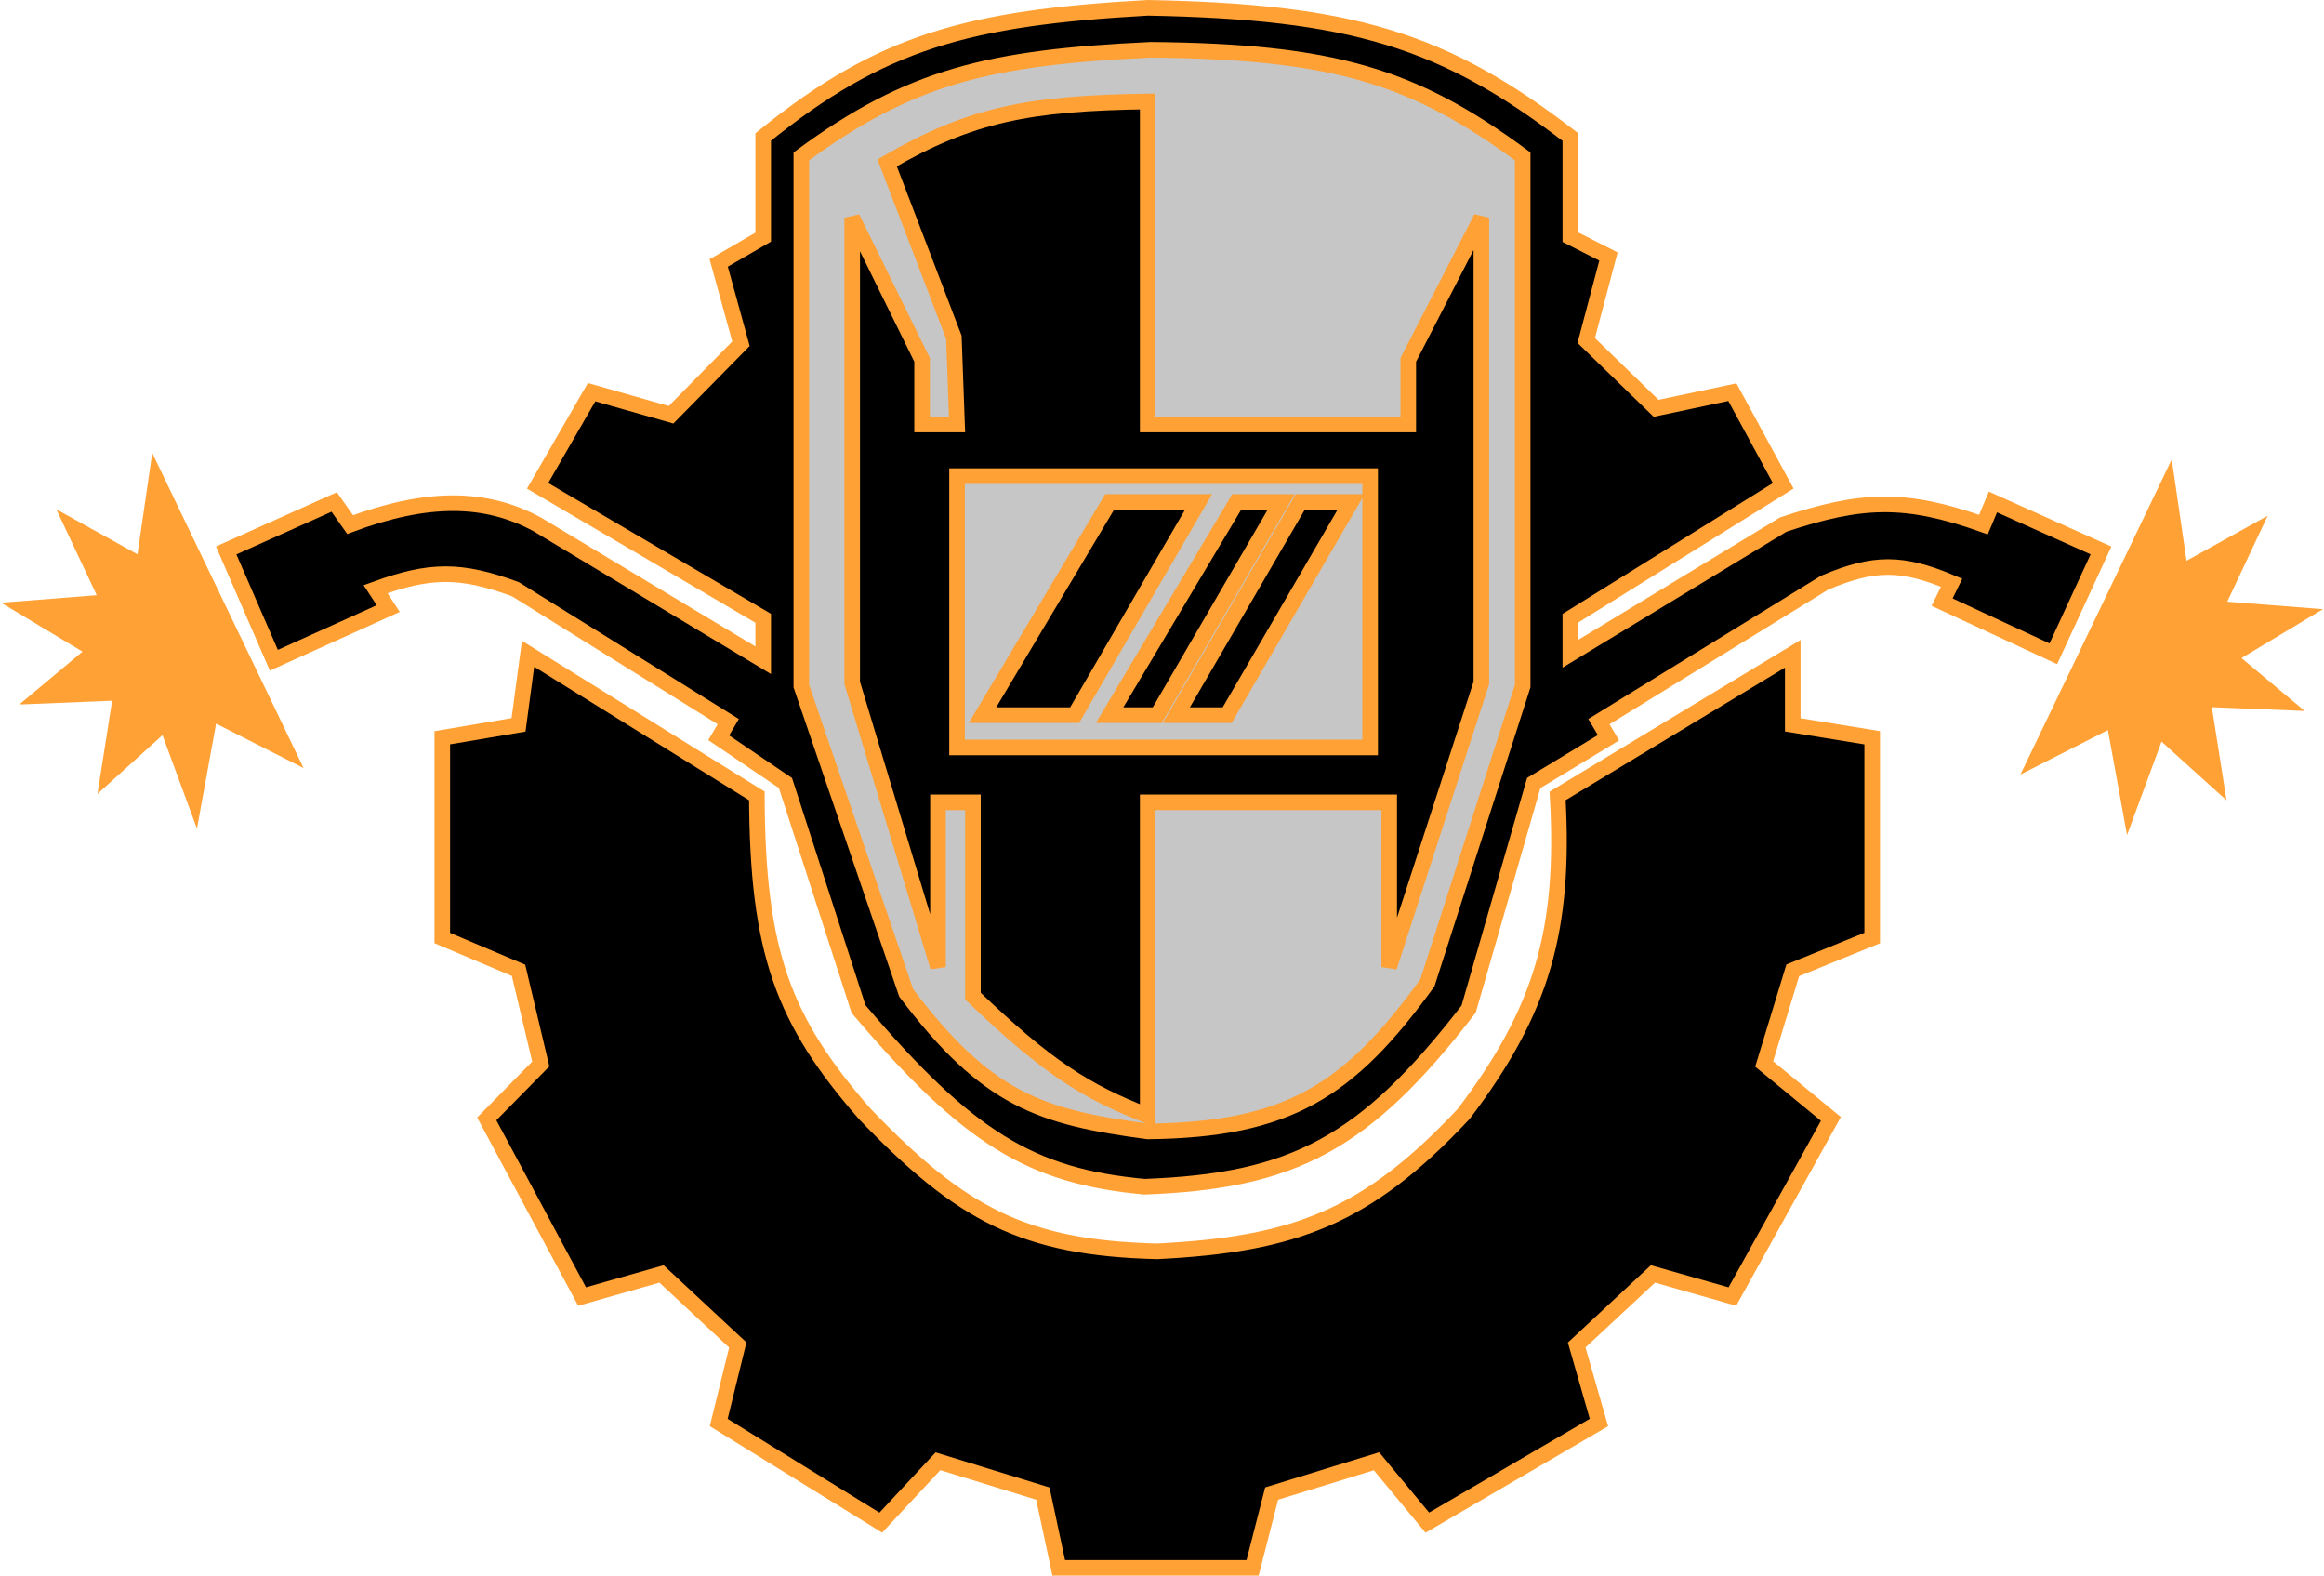 <svg width="894" height="606" viewBox="0 0 894 606" fill="none" xmlns="http://www.w3.org/2000/svg">
<path d="M36.892 250.205L16.112 267.596L46.671 266.354L41.782 297.41L63.785 277.534L74.786 307.348L80.898 273.807L110.235 288.714L60.117 184.366L55.228 217.907L28.336 203L41.782 231.571L10 234.056L36.892 250.205Z" fill="#FFA135"/>
<path d="M857.108 252.689L877.888 270.081L847.329 268.838L852.218 299.894L830.215 280.019L819.214 309.832L813.102 276.292L783.765 291.199L833.883 186.851L838.772 220.391L865.664 205.484L852.218 234.056L884 236.54L857.108 252.689Z" fill="#FFA135"/>
<path d="M105.345 253.932L87.01 211.696L128.571 193.062L134.682 201.758C164.172 190.788 186.69 190.774 206.803 201.758L293.592 253.932V237.783L206.803 186.851L227.583 150.826L258.143 159.522L285.035 132.193L276.478 101.137L293.592 91.199V52.689C338.912 15.943 372.582 6.855 441.499 3C519.863 4.486 555.504 15.242 604.075 52.689V91.199L618.744 98.652L610.187 130.95L637.08 157.037L666.417 150.826L685.975 186.851L604.075 237.783V251.447L685.975 201.758C716.049 191.736 732.91 191.071 762.985 201.758L766.652 193.062L808.213 211.696L789.877 251.447L747.094 231.571L750.761 224.118C731.678 216.097 720.951 216.035 701.866 224.118L615.077 277.534L618.744 283.745L590 301.137L564.959 388.093C525.02 439.881 497.523 454.267 440.277 456.416C396.653 452.387 372.547 437.876 330.263 388.093L302.148 301.137L276.478 283.745L280.145 277.534L198.246 226.602C177.233 218.884 165.475 218.938 144.462 226.602L149.351 234.056L105.345 253.932Z" fill="black"/>
<path d="M308.26 60.143V263.869L348.599 381.882C379.736 423.133 400.42 429.648 441.523 435.143C495.643 434.564 519.072 419.426 549.093 378L585.74 263.869V60.143C543.834 29.195 512.914 19.809 442.722 19.149C380.574 22.029 349.964 29.413 308.26 60.143Z" fill="#C6C6C6"/>
<path d="M441.499 308.59V429.087C417.294 419.645 402.754 410.329 374.269 383.124V308.59H360.823V371.944L327.818 262.627V83.745L354.711 138.404V163.249H368.157L366.934 129.708L341.265 62.627C373.491 43.893 396.121 39.665 441.499 39.025V163.249H541.734V138.404L569.849 83.745V262.627L534.4 371.944V308.59H441.499Z" fill="black"/>
<path d="M338.819 585.609L276.478 547.099L283.812 517.286L254.475 489.957L223.916 498.652L187.245 430.329L208.025 409.211L199.468 373.186L170.131 360.764V283.745L199.468 278.776L203.136 251.447L291.147 306.106C291.364 366.367 301.298 392.513 332.708 428.466C369.694 466.985 393.914 480.01 445.166 481.261C497.677 478.618 525.693 468.325 563 428.466C593.336 388.542 602.082 357.475 599.186 306.106L689.642 251.447V278.776L720.201 283.745V360.764L689.642 373.186L678.64 409.211L704.31 430.329L666.417 498.652L635.857 489.957L606.52 517.286L615.077 547.099L549.068 585.609L529.51 562.006L489.172 574.429L481.838 603H407.273L401.161 574.429L360.822 562.006L338.819 585.609Z" fill="black"/>
<path d="M368.157 287.472V183.124H527.066V287.472H368.157Z" fill="#C6C6C6"/>
<path d="M426.831 193.062L377.936 275.05H413.384L461.057 193.062H426.831Z" fill="black"/>
<path d="M445.166 275.05H426.831L475.726 193.062H492.839L445.166 275.05Z" fill="black"/>
<path d="M472.059 275.05H452.501L500.173 193.062H519.731L472.059 275.05Z" fill="black"/>
<path d="M36.892 250.205L16.112 267.596L46.671 266.354L41.782 297.41L63.785 277.534L74.786 307.348L80.898 273.807L110.235 288.714L60.117 184.366L55.228 217.907L28.336 203L41.782 231.571L10 234.056L36.892 250.205Z" stroke="#FFA135" stroke-width="6"/>
<path d="M857.108 252.689L877.888 270.081L847.329 268.838L852.218 299.894L830.215 280.019L819.214 309.832L813.102 276.292L783.765 291.199L833.883 186.851L838.772 220.391L865.664 205.484L852.218 234.056L884 236.54L857.108 252.689Z" stroke="#FFA135" stroke-width="6"/>
<path d="M105.345 253.932L87.01 211.696L128.571 193.062L134.682 201.758C164.172 190.788 186.69 190.774 206.803 201.758L293.592 253.932V237.783L206.803 186.851L227.583 150.826L258.143 159.522L285.035 132.193L276.478 101.137L293.592 91.199V52.689C338.912 15.943 372.582 6.855 441.499 3C519.863 4.486 555.504 15.242 604.075 52.689V91.199L618.744 98.652L610.187 130.95L637.08 157.037L666.417 150.826L685.975 186.851L604.075 237.783V251.447L685.975 201.758C716.049 191.736 732.91 191.071 762.985 201.758L766.652 193.062L808.213 211.696L789.877 251.447L747.094 231.571L750.761 224.118C731.678 216.097 720.951 216.035 701.866 224.118L615.077 277.534L618.744 283.745L590 301.137L564.959 388.093C525.02 439.881 497.523 454.267 440.277 456.416C396.653 452.387 372.547 437.876 330.263 388.093L302.148 301.137L276.478 283.745L280.145 277.534L198.246 226.602C177.233 218.884 165.475 218.938 144.462 226.602L149.351 234.056L105.345 253.932Z" stroke="#FFA135" stroke-width="6"/>
<path d="M308.26 60.143V263.869L348.599 381.882C379.736 423.133 400.42 429.648 441.523 435.143C495.643 434.564 519.072 419.426 549.093 378L585.74 263.869V60.143C543.834 29.195 512.914 19.809 442.722 19.149C380.574 22.029 349.964 29.413 308.26 60.143Z" stroke="#FFA135" stroke-width="6"/>
<path d="M441.499 308.59V429.087C417.294 419.645 402.754 410.329 374.269 383.124V308.59H360.823V371.944L327.818 262.627V83.745L354.711 138.404V163.249H368.157L366.934 129.708L341.265 62.627C373.491 43.893 396.121 39.665 441.499 39.025V163.249H541.734V138.404L569.849 83.745V262.627L534.4 371.944V308.59H441.499Z" stroke="#FFA135" stroke-width="6"/>
<path d="M338.819 585.609L276.478 547.099L283.812 517.286L254.475 489.957L223.916 498.652L187.245 430.329L208.025 409.211L199.468 373.186L170.131 360.764V283.745L199.468 278.776L203.136 251.447L291.147 306.106C291.364 366.367 301.298 392.513 332.708 428.466C369.694 466.985 393.914 480.01 445.166 481.261C497.677 478.618 525.693 468.325 563 428.466C593.336 388.542 602.082 357.475 599.186 306.106L689.642 251.447V278.776L720.201 283.745V360.764L689.642 373.186L678.64 409.211L704.31 430.329L666.417 498.652L635.857 489.957L606.52 517.286L615.077 547.099L549.068 585.609L529.51 562.006L489.172 574.429L481.838 603H407.273L401.161 574.429L360.822 562.006L338.819 585.609Z" stroke="#FFA135" stroke-width="6"/>
<path d="M368.157 287.472V183.124H527.066V287.472H368.157Z" stroke="#FFA135" stroke-width="6"/>
<path d="M426.831 193.062L377.936 275.05H413.384L461.057 193.062H426.831Z" stroke="#FFA135" stroke-width="6"/>
<path d="M445.166 275.05H426.831L475.726 193.062H492.839L445.166 275.05Z" stroke="#FFA135" stroke-width="6"/>
<path d="M472.059 275.05H452.501L500.173 193.062H519.731L472.059 275.05Z" stroke="#FFA135" stroke-width="6"/>
</svg>
